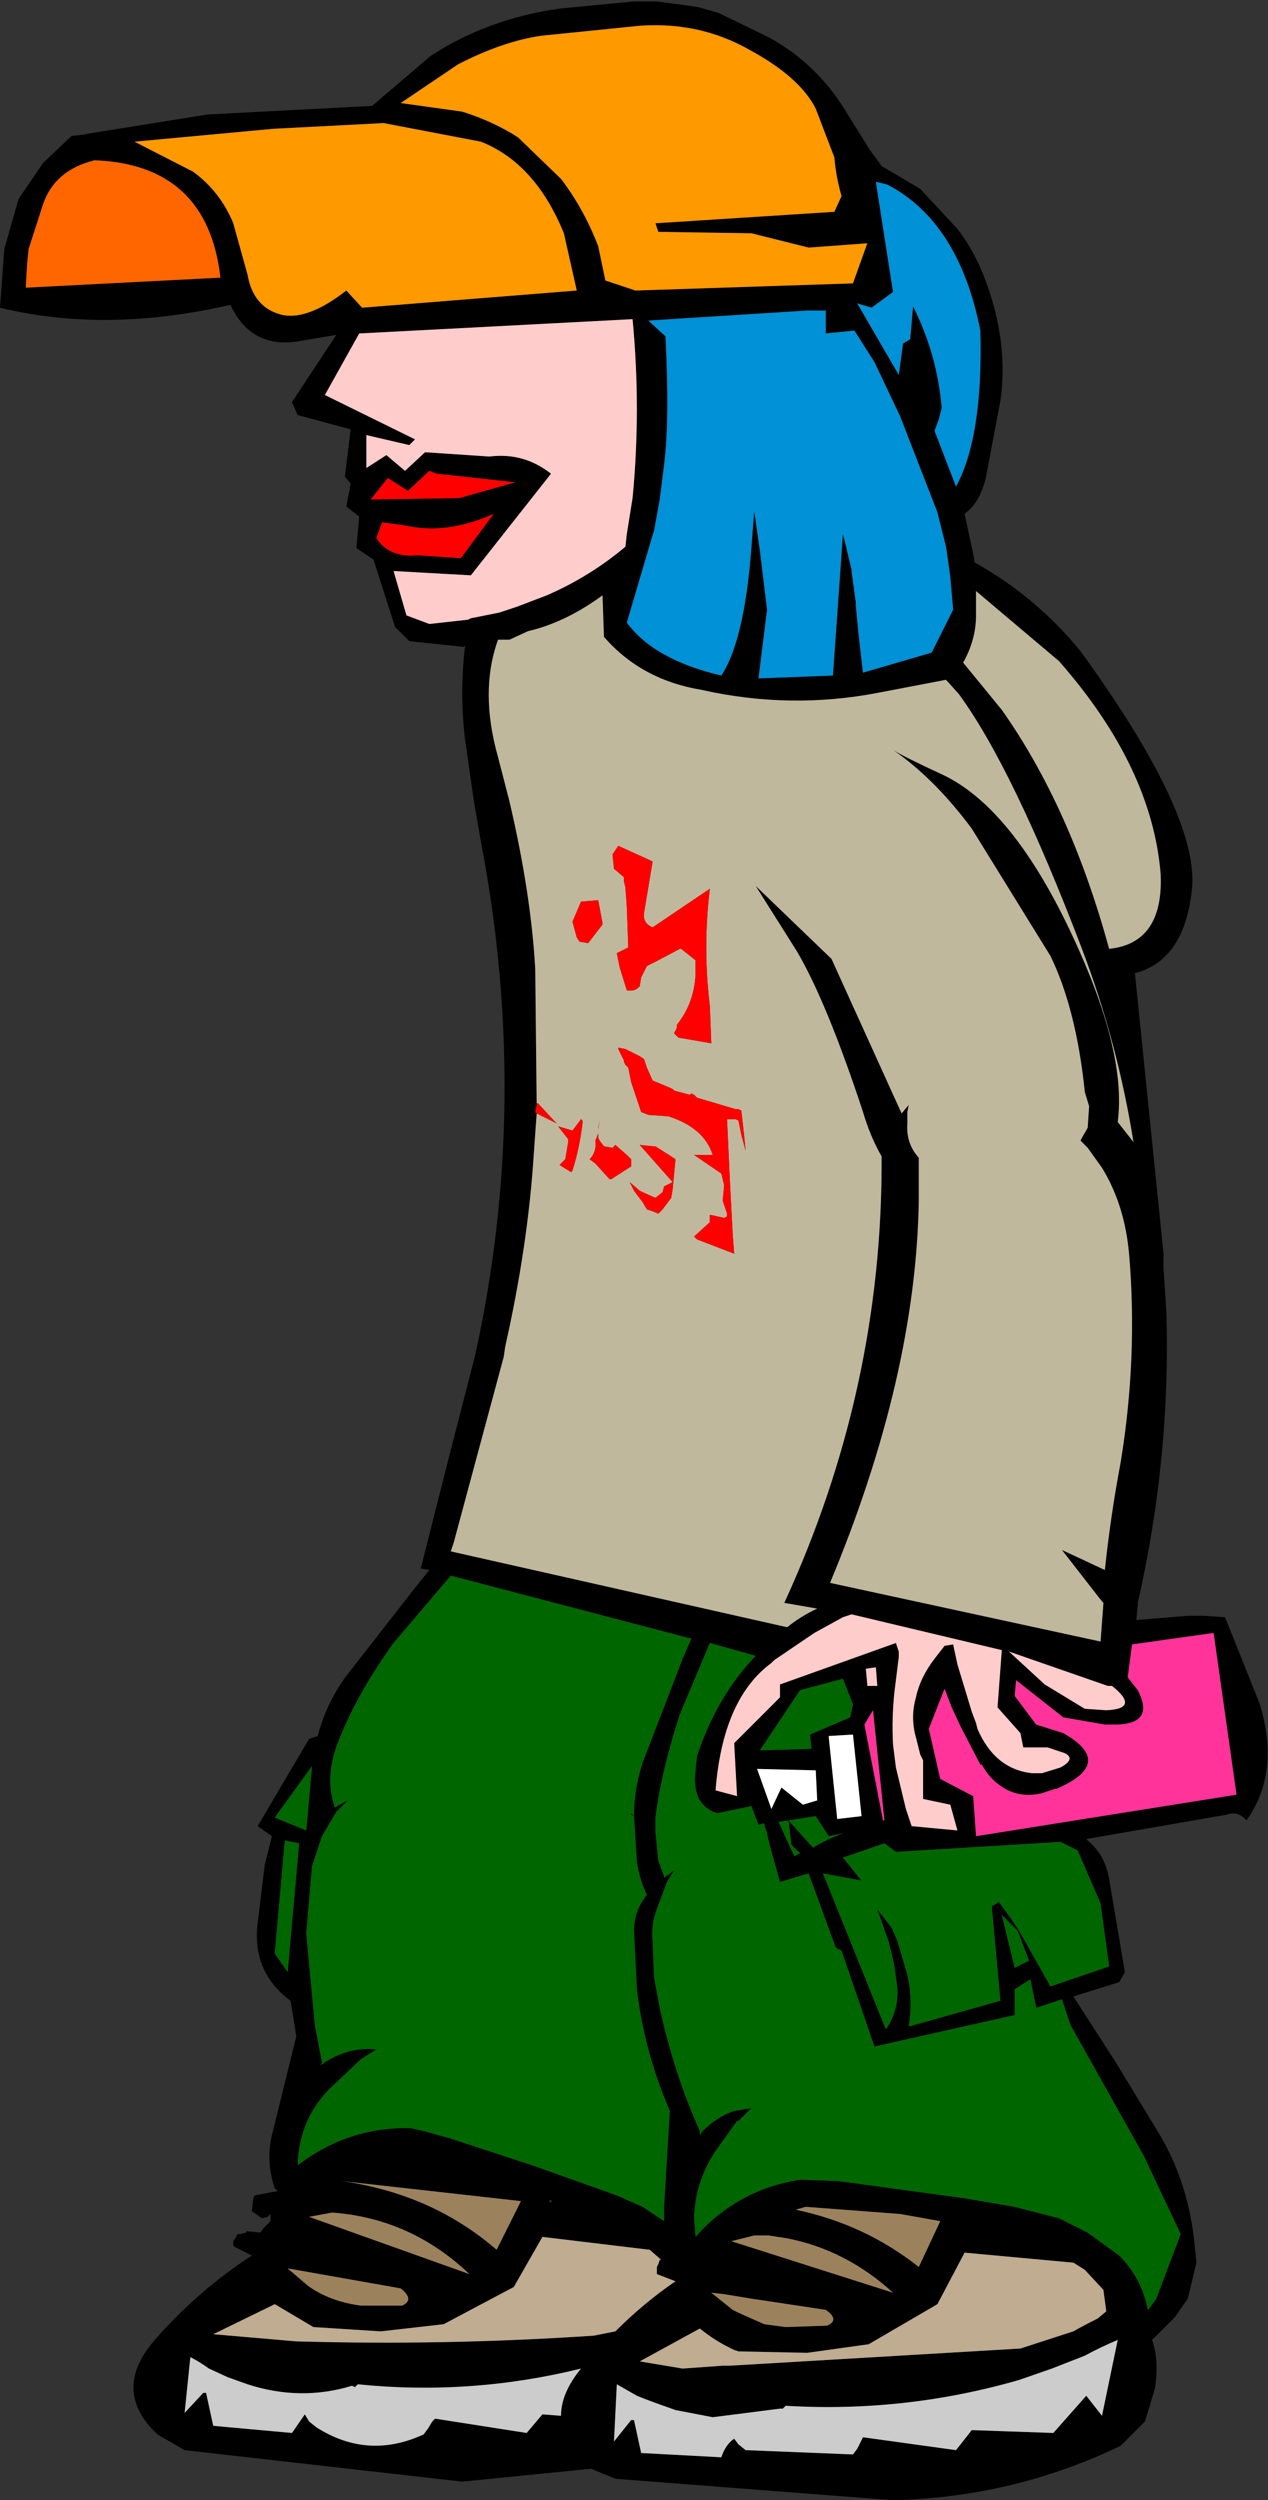 <?xml version="1.0" encoding="UTF-8" standalone="no"?>
<svg xmlns:xlink="http://www.w3.org/1999/xlink" height="87.35px" width="44.3px" xmlns="http://www.w3.org/2000/svg">
  <rect width="100%" height="100%" fill="#333333" stroke="none"/>
  <g transform="matrix(1.0, 0.0, 0.0, 1.0, 22.15, 43.65)">
    <path d="M4.7 -42.35 Q6.45 -41.4 7.5 -39.6 L8.25 -38.4 8.65 -37.85 10.0 -37.05 11.3 -35.65 Q12.05 -34.7 12.5 -33.2 13.05 -31.35 12.8 -29.65 L12.3 -27.0 Q12.1 -26.1 11.55 -25.7 L11.85 -24.3 11.9 -24.0 Q14.05 -22.8 15.6 -20.9 19.7 -15.25 19.5 -12.65 19.25 -10.1 17.5 -9.65 L18.5 0.15 18.5 0.65 18.6 2.2 Q18.75 7.3 17.6 12.35 L17.6 12.4 17.55 12.95 19.35 12.8 19.9 12.8 20.65 12.85 21.85 15.85 Q22.6 18.25 21.4 19.95 21.1 19.6 20.7 19.75 L15.8 20.6 15.9 20.7 Q16.45 21.15 16.6 22.0 L17.15 25.25 16.95 25.6 15.35 26.1 16.8 28.35 18.35 30.9 Q19.3 32.5 19.55 34.45 L19.65 35.4 19.35 36.65 18.9 37.3 18.1 38.1 Q18.35 38.8 18.2 39.8 L17.85 40.95 17.0 41.8 Q13.25 43.6 9.05 43.7 L-0.65 42.95 -1.5 42.6 -6.0 43.05 -15.7 41.95 -16.65 41.4 Q-18.3 39.85 -16.7 38.05 -15.2 36.35 -13.35 35.15 L-13.95 34.85 -14.0 34.8 -14.0 34.65 -13.9 34.5 -13.85 34.4 -13.75 34.4 -13.55 34.35 -13.55 34.3 -13.05 34.35 -12.95 34.2 -12.8 34.05 -12.7 33.95 -12.7 33.8 -12.7 33.7 -12.75 33.75 -12.8 33.8 -13.0 33.85 -13.35 33.6 -13.3 33.15 -13.25 33.05 -12.45 32.9 -12.55 32.8 Q-12.9 31.8 -12.6 30.75 L-11.8 27.5 -11.85 27.15 -12.0 26.25 Q-13.35 25.25 -13.15 23.55 L-12.9 21.5 -12.65 20.5 -13.15 20.15 -11.35 17.1 -11.05 17.0 Q-10.75 15.85 -10.05 14.9 L-7.75 11.95 -7.15 11.2 -7.45 11.15 -6.45 7.2 -5.55 3.7 Q-3.6 -5.15 -5.35 -14.25 L-5.6 -15.7 -5.9 -17.8 Q-6.1 -19.45 -5.9 -21.1 L-5.95 -21.05 -7.85 -21.25 -8.35 -21.75 -9.1 -24.1 -9.7 -24.5 -9.6 -25.6 -10.05 -25.95 -9.9 -26.75 -10.1 -27.0 -9.9 -28.65 -11.75 -29.15 -11.95 -29.6 -10.4 -31.95 -11.6 -31.75 Q-13.35 -31.4 -14.1 -33.0 -18.45 -32.0 -22.15 -32.9 L-22.0 -34.95 -21.5 -36.7 -20.65 -37.95 -19.65 -38.9 -19.2 -38.95 -18.95 -39.0 -14.9 -39.65 -9.15 -39.95 -7.1 -41.7 Q-5.1 -43.0 -2.6 -43.35 L0.0 -43.6 0.8 -43.6 1.55 -43.5 2.25 -43.4 2.95 -43.2 4.7 -42.35 M8.45 -37.3 L9.05 -33.45 8.3 -32.9 7.8 -33.05 9.25 -30.55 9.4 -31.65 9.65 -31.8 9.75 -32.95 Q10.6 -31.25 10.75 -29.4 L10.65 -29.0 10.5 -28.6 11.25 -26.65 Q12.2 -28.4 12.1 -32.1 11.35 -35.9 8.85 -37.2 L8.45 -37.3 M7.25 -36.8 Q7.05 -37.5 7.0 -38.15 L6.35 -39.85 Q5.8 -40.95 4.05 -41.9 2.3 -42.9 0.2 -42.75 L-3.25 -42.4 Q-4.6 -42.2 -6.15 -41.4 L-8.15 -40.05 -6.0 -39.75 Q-4.9 -39.4 -4.05 -38.85 L-2.55 -37.4 Q-1.75 -36.35 -1.25 -35.05 L-1.0 -33.85 0.05 -33.5 7.65 -33.75 8.15 -35.15 6.1 -35.0 4.1 -35.5 0.85 -35.55 0.75 -35.85 7.0 -36.25 7.25 -36.8 M6.7 -32.8 L6.05 -32.8 0.5 -32.45 1.1 -31.9 Q1.25 -28.95 1.05 -27.4 L0.9 -26.2 0.7 -25.1 0.65 -24.95 -0.25 -21.9 Q0.7 -20.6 3.05 -20.05 3.85 -21.25 4.1 -24.5 L4.2 -25.8 4.4 -24.4 4.65 -22.35 4.6 -21.95 4.35 -19.95 6.95 -20.05 7.3 -25.0 7.35 -24.8 7.6 -23.75 7.6 -23.7 7.75 -22.6 7.75 -22.5 7.85 -21.45 8.0 -20.15 10.4 -20.85 11.15 -22.35 11.05 -23.5 10.9 -24.55 10.6 -25.75 9.3 -29.1 8.4 -31.0 7.7 -32.1 6.7 -32.0 6.7 -32.8 M11.5 -20.5 L12.85 -18.85 Q15.25 -15.45 16.6 -10.5 18.5 -10.7 18.4 -13.1 18.1 -16.85 14.85 -20.55 L11.95 -23.0 11.95 -22.15 Q11.95 -21.3 11.5 -20.5 M-3.4 -4.75 L-3.5 -3.35 Q-3.7 -0.15 -4.5 3.4 L-4.55 3.75 -6.3 10.25 -6.4 10.55 5.35 13.2 Q5.85 12.8 6.4 12.55 L5.25 12.35 Q8.7 4.85 8.65 -3.25 8.25 -3.95 8.0 -4.8 6.75 -8.6 5.7 -10.4 L4.25 -12.7 6.9 -10.15 9.35 -4.75 9.6 -5.05 9.55 -4.8 9.55 -4.4 Q9.5 -3.7 9.95 -3.2 L9.95 -1.7 Q9.85 4.45 6.85 11.65 L16.3 13.7 16.4 12.35 16.35 12.3 14.95 10.5 16.45 11.2 Q16.65 9.3 17.0 7.45 17.6 3.8 17.3 0.2 17.15 -1.55 16.35 -2.85 L15.85 -3.55 15.6 -3.8 15.65 -3.9 15.85 -4.25 15.9 -5.0 15.75 -5.5 15.75 -5.55 15.75 -5.5 Q15.45 -8.4 14.55 -10.25 L11.8 -14.7 Q10.5 -16.45 9.05 -17.45 9.45 -17.2 10.75 -16.6 13.35 -15.4 15.55 -10.45 17.2 -6.75 16.9 -4.45 L17.45 -3.75 Q16.9 -7.2 15.65 -10.5 13.25 -16.8 11.35 -19.4 L10.9 -19.9 8.55 -19.45 Q5.45 -18.85 2.35 -19.55 0.25 -19.9 -1.05 -21.4 L-1.1 -22.85 Q-2.4 -21.9 -3.7 -21.6 L-4.35 -21.3 -4.75 -21.3 Q-5.4 -19.5 -4.75 -17.2 L-4.35 -15.65 Q-3.6 -12.45 -3.45 -9.8 L-3.4 -5.05 -3.45 -4.8 -3.4 -4.75 M-14.0 -35.85 L-13.5 -34.05 Q-13.3 -32.9 -12.3 -32.65 -11.4 -32.45 -10.05 -33.5 L-9.5 -32.9 -2.0 -33.5 -2.45 -35.5 Q-3.45 -37.95 -5.35 -38.7 L-8.75 -39.35 -12.6 -39.15 -17.45 -38.7 -15.4 -37.65 Q-14.45 -36.95 -14.0 -35.85 M-10.8 -29.85 L-7.65 -28.3 -7.85 -28.1 -9.35 -28.45 -9.35 -27.3 -8.65 -27.75 -8.0 -27.2 -7.3 -27.85 -5.05 -27.7 Q-3.85 -27.85 -2.9 -27.1 L-5.7 -23.55 -8.4 -23.7 -7.95 -22.15 -7.15 -21.85 -5.8 -22.0 -5.7 -22.05 -4.7 -22.25 -4.1 -22.45 -3.05 -22.85 Q-1.55 -23.5 -0.3 -24.55 L-0.25 -25.0 -0.05 -26.25 Q0.25 -29.35 -0.05 -32.5 L-9.6 -32.0 -10.8 -29.85 M-20.65 -36.5 L-21.15 -34.95 -21.2 -34.45 -21.25 -33.6 -14.45 -33.95 Q-14.9 -37.9 -18.85 -38.05 -20.25 -37.7 -20.65 -36.5 M-6.05 -24.15 L-4.9 -25.7 Q-6.55 -24.95 -8.05 -25.3 L-8.8 -25.4 -9.0 -24.85 Q-8.55 -24.15 -7.55 -24.25 L-6.05 -24.15 M-7.15 -27.2 L-7.9 -26.5 -8.6 -26.95 -9.2 -26.2 -6.1 -26.25 -4.15 -26.8 -6.9 -27.1 -7.15 -27.2 M-10.45 19.5 L-10.1 19.3 -10.0 19.25 -10.1 19.35 -10.4 19.65 -10.9 20.5 -11.25 21.55 -11.45 23.9 -11.15 27.1 -10.9 28.4 -10.95 28.5 -10.8 28.4 Q-9.95 27.85 -9.0 27.95 L-9.55 28.3 -10.5 29.2 Q-11.7 30.3 -11.75 32.0 -10.0 30.65 -7.8 30.7 L-7.35 30.8 -6.45 31.05 -3.55 32.0 -0.6 33.05 0.3 33.45 1.05 33.95 1.05 33.45 1.25 30.1 Q0.35 28.0 0.1 25.85 L0.0 23.8 Q0.0 23.1 0.45 22.55 0.2 22.05 0.1 21.4 L0.0 19.8 -0.1 19.75 -0.1 19.7 -0.05 19.75 0.0 19.8 Q0.0 18.75 0.35 17.8 L1.7 14.3 2.0 13.6 -6.4 11.4 -8.4 13.75 Q-9.65 15.5 -10.25 17.0 -10.85 18.35 -10.45 19.5 M-11.7 20.75 L-12.2 20.65 -12.55 24.6 -12.1 25.25 -11.7 20.75 M2.9 19.7 Q2.0 19.4 2.15 18.2 L2.2 17.7 Q2.9 15.6 4.25 14.2 L2.65 13.75 1.6 16.25 Q0.95 18.25 0.75 19.85 L0.75 20.35 0.85 21.35 1.05 21.9 1.05 21.95 1.4 21.7 1.15 22.1 0.8 23.05 Q0.6 23.55 0.65 24.15 L0.7 25.4 0.75 25.7 0.9 26.5 Q1.4 28.8 2.3 30.8 L2.3 30.95 2.4 30.8 Q2.9 30.3 3.5 30.1 L4.1 30.0 3.65 30.45 3.6 30.45 2.85 31.5 Q2.15 32.55 2.1 33.8 L2.15 34.5 Q3.6 32.85 5.8 32.5 L7.15 32.55 11.55 33.15 13.3 33.45 14.85 33.85 15.85 34.35 16.95 35.15 Q17.75 35.95 17.95 37.05 L18.0 37.0 18.25 36.65 19.1 34.4 17.8 31.65 15.25 27.1 14.95 26.2 14.05 26.5 13.85 25.5 13.3 25.85 13.3 26.75 8.4 27.85 7.25 24.5 7.05 24.4 6.1 21.8 5.1 22.1 4.75 20.85 4.6 20.2 4.6 20.35 4.55 20.05 4.35 20.1 4.1 19.45 2.9 19.7 M-11.25 18.05 L-12.55 19.85 -11.45 20.3 -11.25 18.05 M-11.2 37.65 L-12.55 36.85 -14.7 37.9 -11.8 38.15 Q-6.6 38.3 -1.4 37.95 L-0.65 37.8 Q0.35 36.8 1.45 36.05 L0.8 35.8 0.8 35.7 0.8 35.55 0.85 35.45 0.9 35.3 0.95 35.3 0.55 34.95 -3.2 34.5 -4.2 36.25 -6.65 37.55 -8.85 37.8 -11.2 37.65 M-11.35 33.8 L-5.75 35.8 Q-7.8 33.85 -10.55 33.65 L-11.35 33.8 M-8.1 36.9 Q-7.65 36.7 -8.15 36.3 L-12.1 35.6 -11.4 36.2 Q-10.65 36.75 -9.55 36.9 L-8.1 36.9 M-13.5 39.65 L-14.2 39.4 -14.85 39.1 Q-15.2 38.85 -15.5 38.7 L-15.7 40.65 -15.05 39.95 -15.0 39.95 -14.95 39.95 -14.7 41.1 -11.95 41.35 -11.5 40.7 -11.35 40.95 -11.1 41.15 Q-9.3 42.3 -7.35 41.4 L-7.2 41.2 -7.05 40.95 -6.95 40.85 -3.75 41.35 -3.2 40.7 -2.55 40.75 Q-2.55 39.95 -1.85 39.1 -5.7 40.05 -9.65 39.65 L-9.75 39.75 -9.85 39.7 Q-11.65 40.25 -13.5 39.65 M-2.95 33.2 L-2.95 33.3 -2.85 33.25 -2.95 33.2 M-4.8 34.95 L-3.95 33.25 -10.2 32.55 Q-7.05 33.0 -4.8 34.95 M2.75 40.8 L1.45 40.55 0.75 40.3 0.35 40.15 0.1 40.05 -0.6 39.65 -0.7 41.65 -0.1 40.9 -0.05 40.9 0.0 40.9 0.25 42.05 3.05 42.2 Q3.2 41.75 3.5 41.55 L3.65 41.75 3.9 41.95 7.65 42.1 7.8 41.9 7.95 41.6 8.0 41.5 11.25 41.95 11.8 41.25 14.65 41.35 15.8 40.05 16.35 40.75 16.9 38.1 Q16.3 38.35 15.75 38.65 L14.6 39.1 13.45 39.5 Q9.45 40.65 5.3 40.4 L5.2 40.5 5.1 40.5 2.75 40.8 M1.7 39.1 L3.1 39.0 3.35 39.0 13.5 38.4 15.35 37.8 Q15.7 37.6 16.2 37.35 L16.5 37.1 16.4 36.35 15.75 35.65 15.35 35.4 11.55 35.05 10.6 36.85 8.2 38.25 6.05 38.55 3.65 38.5 3.5 38.45 Q2.85 38.15 2.3 37.7 L0.2 38.85 1.7 39.1 M10.85 13.85 L11.15 13.8 11.3 14.5 11.8 16.15 11.95 16.55 12.0 16.75 Q12.6 18.15 13.9 18.3 L14.25 18.3 14.9 18.1 Q15.45 17.8 15.05 17.6 L14.45 17.4 13.6 17.4 13.5 16.9 12.7 16.0 12.85 14.0 7.6 12.75 7.3 12.85 6.3 13.4 4.9 14.35 4.8 14.45 Q3.1 15.7 2.85 18.9 L3.6 19.1 3.5 17.25 5.1 15.65 5.1 15.2 9.15 13.75 9.25 14.05 9.25 14.25 9.1 15.45 Q9.0 16.4 9.05 17.3 L9.15 18.1 9.5 19.55 9.7 20.15 11.3 20.3 11.05 19.4 10.1 19.2 10.1 17.85 10.0 17.65 9.85 17.05 Q9.65 16.35 9.85 15.65 10.0 14.95 10.5 14.3 L10.85 13.85 M6.15 16.95 L7.55 16.35 7.65 15.9 7.3 15.0 5.8 15.4 4.4 17.5 6.2 17.45 6.15 16.95 M4.8 19.55 L5.15 18.8 5.9 19.4 6.4 19.25 6.35 18.2 4.3 18.15 4.8 19.55 M5.4 19.95 L5.05 20.0 5.6 21.2 5.8 21.1 5.5 20.8 5.4 19.95 6.25 20.9 Q6.75 20.6 7.3 20.4 L6.8 20.5 6.35 19.8 5.4 19.95 M6.8 17.0 L7.1 19.9 7.95 19.8 7.65 16.95 6.8 17.0 M11.4 16.65 L11.1 16.0 10.85 15.35 10.3 16.75 10.7 18.5 11.85 19.1 11.95 20.5 21.05 19.05 20.25 13.4 17.4 13.8 17.25 14.95 17.6 15.4 Q18.2 16.55 16.9 16.6 L16.45 16.6 15.0 16.35 13.35 15.05 13.3 15.6 14.05 16.6 15.0 16.9 Q16.85 17.95 14.75 18.85 L14.7 18.85 14.25 19.0 Q13.4 19.2 12.75 18.7 12.4 18.45 12.15 18.0 L12.1 18.0 11.4 16.65 M8.5 15.25 L8.45 14.6 8.1 14.65 8.15 15.2 8.15 15.25 8.3 15.25 8.5 15.25 M8.35 16.1 L8.05 16.6 8.7 19.95 8.75 19.95 8.35 16.1 M16.7 15.25 L16.55 15.25 13.1 14.05 14.35 15.2 15.75 16.05 16.5 16.1 Q17.7 16.05 16.7 15.25 M13.8 24.85 L13.4 23.8 12.85 23.25 13.3 25.1 13.8 24.85 M15.5 21.0 L14.9 20.7 9.15 21.05 8.75 20.75 7.3 21.25 7.95 22.05 6.6 21.8 8.8 27.25 Q9.25 26.6 9.2 25.8 L9.1 25.05 9.0 24.6 8.9 24.2 8.5 23.05 9.0 23.7 9.2 24.15 9.45 25.0 9.55 25.35 Q9.75 26.2 9.6 27.15 L12.8 26.25 12.5 22.95 12.75 22.8 13.15 23.35 13.45 23.8 14.55 25.75 16.6 25.05 16.3 22.85 15.5 21.0 M9.95 35.55 L10.7 33.95 9.3 33.7 6.0 33.45 5.65 33.55 Q8.05 34.05 9.95 35.55 M4.7 34.45 L4.2 34.45 3.4 34.65 9.05 36.45 Q7.4 34.95 5.35 34.55 L4.7 34.45 M3.65 37.15 L4.55 37.55 5.3 37.65 6.75 37.6 Q7.2 37.4 6.7 37.05 L5.05 36.8 4.05 36.65 3.15 36.5 2.7 36.45 3.2 36.85 3.45 37.05 3.65 37.15" fill="#000000" fill-rule="evenodd" stroke="none"/>
    <path d="M8.45 -37.3 L8.85 -37.2 Q11.35 -35.9 12.1 -32.1 12.2 -28.4 11.25 -26.65 L10.5 -28.6 10.65 -29.0 10.75 -29.4 Q10.6 -31.25 9.75 -32.95 L9.65 -31.8 9.4 -31.65 9.25 -30.55 7.8 -33.05 8.3 -32.9 9.05 -33.45 8.45 -37.3 M6.7 -32.8 L6.7 -32.0 7.7 -32.1 8.4 -31.0 9.3 -29.1 10.6 -25.75 10.9 -24.55 11.05 -23.5 11.15 -22.35 10.4 -20.85 8.0 -20.15 7.85 -21.45 7.75 -22.5 7.75 -22.6 7.6 -23.7 7.6 -23.75 7.35 -24.8 7.3 -25.0 6.95 -20.05 4.35 -19.95 4.6 -21.95 4.65 -22.35 4.4 -24.4 4.2 -25.8 4.1 -24.5 Q3.85 -21.25 3.05 -20.05 0.7 -20.6 -0.25 -21.9 L0.65 -24.95 0.7 -25.1 0.9 -26.2 1.05 -27.4 Q1.25 -28.95 1.1 -31.9 L0.5 -32.45 6.05 -32.8 6.7 -32.8" fill="#0091d7" fill-rule="evenodd" stroke="none"/>
    <path d="M7.25 -36.8 L7.0 -36.25 0.75 -35.85 0.85 -35.55 4.1 -35.5 6.1 -35.0 8.15 -35.15 7.65 -33.75 0.05 -33.5 -1.0 -33.85 -1.25 -35.05 Q-1.75 -36.35 -2.55 -37.4 L-4.05 -38.85 Q-4.9 -39.4 -6.0 -39.75 L-8.15 -40.05 -6.15 -41.4 Q-4.6 -42.2 -3.25 -42.4 L0.2 -42.75 Q2.3 -42.9 4.05 -41.9 5.8 -40.95 6.35 -39.85 L7.0 -38.15 Q7.05 -37.5 7.25 -36.8 M-14.0 -35.85 Q-14.45 -36.95 -15.4 -37.65 L-17.45 -38.7 -12.6 -39.15 -8.75 -39.35 -5.35 -38.7 Q-3.45 -37.95 -2.45 -35.5 L-2.0 -33.5 -9.5 -32.9 -10.05 -33.5 Q-11.4 -32.45 -12.3 -32.65 -13.3 -32.9 -13.5 -34.05 L-14.0 -35.85" fill="#ff9900" fill-rule="evenodd" stroke="none"/>
    <path d="M11.5 -20.5 Q11.95 -21.3 11.95 -22.15 L11.95 -23.0 14.85 -20.55 Q18.1 -16.85 18.4 -13.1 18.5 -10.7 16.6 -10.5 15.25 -15.45 12.85 -18.85 L11.5 -20.5 M-3.4 -5.05 L-3.45 -9.8 Q-3.6 -12.45 -4.35 -15.65 L-4.75 -17.2 Q-5.4 -19.5 -4.75 -21.3 L-4.35 -21.3 -3.7 -21.6 Q-2.4 -21.9 -1.1 -22.85 L-1.05 -21.4 Q0.25 -19.9 2.35 -19.55 5.45 -18.85 8.55 -19.45 L10.9 -19.9 11.35 -19.4 Q13.25 -16.8 15.65 -10.5 16.9 -7.2 17.45 -3.75 L16.9 -4.45 Q17.2 -6.75 15.55 -10.45 13.35 -15.4 10.75 -16.6 9.45 -17.2 9.05 -17.45 10.5 -16.45 11.8 -14.7 L14.55 -10.25 Q15.45 -8.4 15.75 -5.5 L15.75 -5.55 15.75 -5.5 15.9 -5.0 15.85 -4.25 15.65 -3.9 15.6 -3.8 15.85 -3.55 16.35 -2.85 Q17.15 -1.55 17.3 0.2 17.6 3.8 17.0 7.45 16.65 9.3 16.45 11.2 L14.95 10.5 16.35 12.3 16.4 12.35 16.3 13.7 6.85 11.65 Q9.85 4.45 9.95 -1.7 L9.95 -3.2 Q9.5 -3.7 9.55 -4.4 L9.55 -4.8 9.6 -5.05 9.35 -4.75 6.9 -10.15 4.25 -12.7 5.7 -10.4 Q6.75 -8.6 8.0 -4.8 8.25 -3.95 8.65 -3.25 8.7 4.85 5.25 12.35 L6.4 12.55 Q5.85 12.8 5.35 13.2 L-6.4 10.55 -6.3 10.25 -4.55 3.75 -4.5 3.4 Q-3.7 -0.15 -3.5 -3.35 L-3.4 -4.75 -2.7 -4.4 -2.75 -4.45 -3.35 -5.1 -3.4 -5.1 -3.4 -5.05 M3.65 -4.9 L3.55 -4.9 2.2 -5.3 2.1 -5.4 2.0 -5.45 1.95 -5.4 1.4 -5.55 1.35 -5.6 1.25 -5.65 0.65 -5.9 0.45 -6.35 0.35 -6.65 0.2 -6.75 -0.3 -7.0 -0.55 -7.05 -0.55 -7.0 -0.35 -6.6 -0.35 -6.55 -0.3 -6.45 -0.2 -6.35 -0.1 -5.85 0.25 -4.8 0.5 -4.7 1.2 -4.65 Q2.45 -4.25 2.75 -3.3 L2.1 -3.3 3.05 -2.65 3.15 -2.25 3.1 -1.7 3.25 -1.25 3.25 -1.15 3.15 -1.1 2.7 -1.2 2.65 -1.2 2.65 -0.95 2.1 -0.45 2.2 -0.35 3.5 0.15 3.45 -0.5 3.35 -2.4 3.25 -4.55 3.55 -4.55 3.65 -4.5 3.75 -4.0 3.9 -3.45 3.85 -3.95 3.75 -4.85 Q3.65 -4.9 3.65 -4.9 M-1.8 -4.5 L-1.85 -4.55 -2.15 -4.15 -2.65 -4.3 -2.3 -3.85 -2.3 -3.75 -2.4 -3.15 -2.6 -2.95 -2.2 -2.7 -2.15 -2.75 Q-1.9 -3.55 -1.8 -4.4 L-1.8 -4.45 -1.8 -4.5 M-1.2 -4.5 L-1.25 -4.2 -1.25 -4.25 -1.2 -4.5 M-0.65 -3.65 L-0.75 -3.55 -1.05 -3.6 -1.2 -3.8 -1.25 -3.9 -1.25 -4.05 -1.35 -3.8 Q-1.3 -3.4 -1.55 -3.15 L-1.35 -3.0 -0.85 -2.45 -0.8 -2.45 -0.1 -2.9 -0.1 -2.95 -0.1 -3.15 -0.25 -3.3 -0.65 -3.65 M0.75 -3.6 L0.7 -3.6 0.2 -3.65 1.35 -2.35 1.25 -2.3 1.05 -2.2 1.0 -2.0 0.75 -1.8 0.3 -2.0 0.2 -2.05 -0.15 -2.35 0.0 -2.05 0.15 -1.85 0.3 -1.65 0.45 -1.4 0.6 -1.35 0.85 -1.25 1.0 -1.4 1.3 -1.8 1.35 -2.1 1.45 -3.15 1.3 -3.25 0.75 -3.6 M-0.3 -12.65 L-0.25 -11.95 -0.2 -10.55 -0.6 -10.35 -0.5 -9.85 -0.25 -9.05 Q0.05 -9.0 0.2 -9.2 L0.25 -9.5 0.45 -9.9 0.75 -10.05 1.6 -10.5 1.65 -10.5 2.15 -10.1 2.15 -9.6 Q2.1 -8.6 1.5 -7.85 L1.5 -7.75 1.4 -7.55 1.45 -7.5 1.55 -7.4 2.7 -7.2 2.65 -8.5 Q2.4 -10.55 2.65 -12.6 L0.65 -11.25 Q0.3 -11.4 0.35 -11.75 L0.65 -13.55 0.55 -13.6 -0.55 -14.1 -0.75 -13.8 -0.7 -13.3 -0.35 -13.0 -0.35 -12.85 -0.3 -12.65 M-1.1 -11.35 L-1.1 -11.4 -1.25 -12.2 -1.85 -12.15 -2.15 -11.45 -2.0 -10.9 -1.9 -10.75 -1.6 -10.7 -1.1 -11.35" fill="#c0b89c" fill-rule="evenodd" stroke="none"/>
    <path d="M-3.4 -5.05 L-3.4 -5.1 -3.35 -5.1 -2.75 -4.45 -2.7 -4.4 -3.4 -4.75 -3.45 -4.8 -3.4 -5.05 M3.65 -4.9 Q3.65 -4.9 3.75 -4.85 L3.85 -3.95 3.9 -3.45 3.75 -4.0 3.65 -4.5 3.55 -4.55 3.25 -4.55 3.35 -2.4 3.45 -0.5 3.5 0.15 2.2 -0.35 2.1 -0.45 2.65 -0.95 2.65 -1.2 2.7 -1.2 3.15 -1.1 3.25 -1.15 3.25 -1.25 3.1 -1.7 3.15 -2.25 3.05 -2.65 2.1 -3.3 2.75 -3.3 Q2.45 -4.25 1.2 -4.65 L0.5 -4.7 0.25 -4.8 -0.1 -5.85 -0.2 -6.35 -0.3 -6.45 -0.35 -6.55 -0.35 -6.6 -0.55 -7.0 -0.55 -7.05 -0.3 -7.0 0.2 -6.75 0.35 -6.65 0.45 -6.35 0.65 -5.9 1.25 -5.65 1.35 -5.6 1.4 -5.55 1.95 -5.4 2.0 -5.45 2.1 -5.4 2.2 -5.3 3.55 -4.9 3.65 -4.9 M-6.05 -24.15 L-7.55 -24.25 Q-8.55 -24.15 -9.0 -24.85 L-8.8 -25.4 -8.05 -25.3 Q-6.55 -24.95 -4.9 -25.7 L-6.05 -24.15 M-7.15 -27.2 L-6.9 -27.1 -4.15 -26.8 -6.1 -26.25 -9.2 -26.2 -8.6 -26.95 -7.9 -26.5 -7.15 -27.2 M-1.1 -11.35 L-1.6 -10.7 -1.9 -10.75 -2.0 -10.9 -2.15 -11.45 -1.85 -12.15 -1.25 -12.2 -1.1 -11.4 -1.1 -11.35 M-0.3 -12.65 L-0.35 -12.85 -0.35 -13.0 -0.7 -13.3 -0.75 -13.8 -0.55 -14.1 0.55 -13.6 0.65 -13.55 0.35 -11.75 Q0.3 -11.4 0.65 -11.25 L2.65 -12.6 Q2.4 -10.55 2.65 -8.5 L2.7 -7.2 1.55 -7.4 1.45 -7.5 1.4 -7.55 1.5 -7.75 1.5 -7.85 Q2.1 -8.6 2.15 -9.6 L2.15 -10.1 1.65 -10.5 1.6 -10.5 0.75 -10.05 0.45 -9.9 0.25 -9.5 0.2 -9.2 Q0.05 -9.0 -0.25 -9.05 L-0.5 -9.85 -0.6 -10.35 -0.2 -10.55 -0.25 -11.95 -0.3 -12.65 M0.75 -3.6 L1.3 -3.25 1.45 -3.15 1.35 -2.1 1.3 -1.8 1.0 -1.4 0.85 -1.25 0.6 -1.35 0.45 -1.4 0.3 -1.65 0.15 -1.85 0.0 -2.05 -0.15 -2.35 0.2 -2.05 0.3 -2.0 0.75 -1.8 1.0 -2.0 1.05 -2.2 1.25 -2.3 1.35 -2.35 0.2 -3.65 0.7 -3.6 0.75 -3.6 M-0.65 -3.65 L-0.25 -3.3 -0.1 -3.15 -0.1 -2.95 -0.1 -2.9 -0.8 -2.45 -0.85 -2.45 -1.35 -3.0 -1.55 -3.15 Q-1.3 -3.4 -1.35 -3.8 L-1.25 -4.05 -1.25 -3.9 -1.2 -3.8 -1.05 -3.6 -0.75 -3.55 -0.65 -3.65 M-1.2 -4.5 L-1.25 -4.25 -1.25 -4.2 -1.2 -4.5 M-1.8 -4.5 L-1.8 -4.45 -1.8 -4.4 Q-1.9 -3.55 -2.15 -2.75 L-2.2 -2.7 -2.6 -2.95 -2.4 -3.15 -2.3 -3.75 -2.3 -3.85 -2.65 -4.3 -2.15 -4.15 -1.85 -4.55 -1.8 -4.5" fill="#ff0000" fill-rule="evenodd" stroke="none"/>
    <path d="M-10.8 -29.85 L-9.6 -32.0 -0.05 -32.5 Q0.25 -29.35 -0.05 -26.25 L-0.25 -25.0 -0.3 -24.55 Q-1.55 -23.5 -3.05 -22.85 L-4.1 -22.45 -4.7 -22.25 -5.7 -22.05 -5.8 -22.0 -7.15 -21.85 -7.95 -22.15 -8.4 -23.7 -5.7 -23.55 -2.9 -27.1 Q-3.85 -27.85 -5.05 -27.7 L-7.3 -27.85 -8.0 -27.2 -8.65 -27.75 -9.35 -27.3 -9.35 -28.45 -7.85 -28.1 -7.65 -28.3 -10.8 -29.85 M10.85 13.85 L10.5 14.3 Q10.0 14.95 9.85 15.65 9.65 16.35 9.85 17.05 L10.0 17.65 10.1 17.85 10.1 19.2 11.05 19.4 11.3 20.3 9.7 20.15 9.5 19.55 9.15 18.1 9.05 17.3 Q9.0 16.4 9.1 15.45 L9.25 14.25 9.25 14.05 9.15 13.75 5.1 15.2 5.1 15.65 3.5 17.25 3.6 19.1 2.85 18.9 Q3.1 15.7 4.8 14.45 L4.9 14.35 6.3 13.4 7.3 12.85 7.6 12.75 12.85 14.0 12.7 16.0 13.5 16.9 13.6 17.4 14.45 17.4 15.05 17.6 Q15.45 17.8 14.9 18.1 L14.25 18.3 13.9 18.3 Q12.6 18.15 12.0 16.75 L11.95 16.55 11.8 16.15 11.3 14.5 11.15 13.8 10.85 13.85 M8.5 15.25 L8.3 15.25 8.15 15.25 8.15 15.2 8.1 14.65 8.45 14.6 8.5 15.25 M16.7 15.25 Q17.7 16.05 16.5 16.1 L15.75 16.05 14.35 15.2 13.1 14.05 16.55 15.25 16.7 15.25" fill="#ffcccc" fill-rule="evenodd" stroke="none"/>
    <path d="M-20.65 -36.5 Q-20.25 -37.7 -18.85 -38.05 -14.9 -37.9 -14.45 -33.95 L-21.25 -33.6 -21.2 -34.45 -21.15 -34.95 -20.65 -36.5" fill="#ff6600" fill-rule="evenodd" stroke="none"/>
    <path d="M-10.45 19.5 Q-10.85 18.35 -10.25 17.0 -9.65 15.5 -8.4 13.75 L-6.4 11.4 2.0 13.6 1.7 14.3 0.35 17.8 Q0.0 18.75 0.0 19.8 L-0.05 19.75 -0.1 19.7 -0.1 19.75 0.0 19.8 0.1 21.4 Q0.2 22.05 0.45 22.55 0.0 23.1 0.0 23.8 L0.1 25.85 Q0.35 28.0 1.25 30.1 L1.05 33.45 1.05 33.95 0.3 33.45 -0.6 33.05 -3.55 32.0 -6.45 31.05 -7.35 30.8 -7.8 30.7 Q-10.0 30.65 -11.75 32.0 -11.7 30.3 -10.5 29.2 L-9.55 28.3 -9.0 27.95 Q-9.95 27.85 -10.8 28.4 L-10.95 28.5 -10.9 28.4 -11.15 27.1 -11.45 23.9 -11.25 21.55 -10.9 20.5 -10.4 19.65 -10.1 19.35 -10.0 19.25 -10.1 19.3 -10.45 19.5 M-11.25 18.05 L-11.45 20.3 -12.55 19.85 -11.25 18.05 M2.9 19.7 L4.1 19.45 4.35 20.1 4.55 20.05 4.6 20.35 4.6 20.2 4.75 20.85 5.1 22.1 6.1 21.8 7.05 24.4 7.25 24.5 8.4 27.85 13.3 26.75 13.3 25.85 13.85 25.5 14.05 26.5 14.95 26.2 15.25 27.1 17.8 31.65 19.1 34.4 18.25 36.65 18.0 37.0 17.95 37.05 Q17.75 35.95 16.95 35.15 L15.85 34.35 14.85 33.85 13.3 33.45 11.55 33.15 7.15 32.55 5.8 32.5 Q3.6 32.85 2.15 34.5 L2.1 33.8 Q2.15 32.55 2.85 31.5 L3.6 30.45 3.65 30.45 4.1 30.0 3.5 30.1 Q2.9 30.3 2.4 30.8 L2.3 30.95 2.3 30.8 Q1.4 28.8 0.9 26.5 L0.75 25.7 0.7 25.4 0.65 24.15 Q0.6 23.55 0.8 23.05 L1.15 22.1 1.4 21.7 1.05 21.95 1.05 21.9 0.85 21.35 0.75 20.35 0.75 19.85 Q0.95 18.25 1.6 16.25 L2.65 13.75 4.25 14.2 Q2.9 15.6 2.2 17.7 L2.15 18.2 Q2.0 19.4 2.9 19.7 M-11.7 20.75 L-12.1 25.25 -12.55 24.6 -12.2 20.65 -11.7 20.75 M6.15 16.95 L6.2 17.45 4.4 17.5 5.8 15.4 7.3 15.0 7.65 15.9 7.55 16.35 6.15 16.95 M5.4 19.95 L5.5 20.8 5.8 21.1 5.6 21.2 5.05 20.0 5.4 19.95 6.35 19.8 6.8 20.5 7.3 20.4 Q6.75 20.6 6.25 20.9 L5.4 19.95 M15.5 21.0 L16.3 22.85 16.6 25.05 14.55 25.75 13.45 23.8 13.15 23.35 12.75 22.8 12.5 22.95 12.8 26.25 9.6 27.15 Q9.75 26.2 9.55 25.35 L9.45 25.0 9.2 24.15 9.0 23.7 8.5 23.05 8.9 24.2 9.0 24.6 9.1 25.05 9.2 25.8 Q9.25 26.6 8.8 27.25 L6.6 21.8 7.95 22.05 7.3 21.25 8.75 20.75 9.15 21.05 14.9 20.7 15.5 21.0 M13.8 24.85 L13.3 25.1 12.85 23.25 13.4 23.8 13.8 24.85" fill="#006600" fill-rule="evenodd" stroke="none"/>
    <path d="M-11.35 33.8 L-10.55 33.65 Q-7.8 33.85 -5.75 35.8 L-11.35 33.8 M-8.1 36.9 L-9.55 36.9 Q-10.65 36.75 -11.4 36.2 L-12.1 35.6 -8.15 36.3 Q-7.65 36.7 -8.1 36.9 M-4.8 34.95 Q-7.05 33.0 -10.2 32.55 L-3.95 33.25 -4.8 34.95 M9.95 35.55 Q8.05 34.05 5.65 33.55 L6.0 33.45 9.3 33.7 10.7 33.95 9.95 35.55 M4.7 34.45 L5.35 34.55 Q7.4 34.95 9.05 36.45 L3.4 34.65 4.2 34.45 4.7 34.45 M3.65 37.15 L3.45 37.05 3.2 36.85 2.7 36.45 3.15 36.5 4.05 36.65 5.05 36.8 6.7 37.05 Q7.2 37.4 6.75 37.6 L5.3 37.65 4.55 37.55 3.65 37.15" fill="#9c825c" fill-rule="evenodd" stroke="none"/>
    <path d="M-11.2 37.65 L-8.85 37.8 -6.65 37.55 -4.2 36.25 -3.2 34.5 0.55 34.95 0.95 35.3 0.9 35.3 0.85 35.45 0.8 35.55 0.8 35.7 0.8 35.8 1.45 36.05 Q0.35 36.8 -0.65 37.8 L-1.4 37.95 Q-6.6 38.3 -11.8 38.15 L-14.7 37.9 -12.55 36.85 -11.2 37.65 M1.7 39.1 L0.2 38.85 2.3 37.7 Q2.85 38.15 3.5 38.45 L3.65 38.5 6.05 38.55 8.2 38.25 10.6 36.85 11.55 35.05 15.35 35.4 15.75 35.65 16.4 36.35 16.5 37.1 16.2 37.35 Q15.7 37.6 15.35 37.8 L13.5 38.4 3.35 39.0 3.1 39.0 1.7 39.1" fill="#bfac91" fill-rule="evenodd" stroke="none"/>
    <path d="M-13.5 39.65 Q-11.65 40.25 -9.85 39.7 L-9.75 39.75 -9.65 39.65 Q-5.7 40.05 -1.85 39.1 -2.55 39.95 -2.55 40.75 L-3.2 40.7 -3.75 41.35 -6.95 40.85 -7.05 40.95 -7.2 41.2 -7.35 41.4 Q-9.3 42.3 -11.1 41.15 L-11.35 40.95 -11.5 40.7 -11.95 41.35 -14.7 41.1 -14.95 39.95 -15.0 39.95 -15.05 39.95 -15.7 40.65 -15.5 38.7 Q-15.2 38.85 -14.85 39.1 L-14.2 39.4 -13.5 39.65 M2.75 40.8 L5.1 40.5 5.2 40.5 5.3 40.4 Q9.45 40.65 13.45 39.5 L14.6 39.1 15.75 38.65 Q16.3 38.35 16.9 38.1 L16.35 40.75 15.8 40.05 14.65 41.35 11.8 41.25 11.25 41.95 8.0 41.5 7.95 41.6 7.8 41.9 7.65 42.1 3.9 41.95 3.65 41.75 3.5 41.55 Q3.2 41.75 3.05 42.2 L0.25 42.05 0.0 40.9 -0.05 40.9 -0.1 40.9 -0.7 41.65 -0.6 39.65 0.1 40.05 0.35 40.15 0.75 40.3 1.45 40.55 2.75 40.8" fill="#cccccc" fill-rule="evenodd" stroke="none"/>
    <path d="M4.8 19.55 L4.3 18.15 6.35 18.2 6.4 19.25 5.9 19.4 5.15 18.8 4.8 19.55 M6.8 17.0 L7.65 16.95 7.95 19.8 7.1 19.9 6.8 17.0" fill="#ffffff" fill-rule="evenodd" stroke="none"/>
    <path d="M11.4 16.65 L12.1 18.0 12.15 18.0 Q12.4 18.45 12.75 18.7 13.4 19.2 14.25 19.0 L14.7 18.85 14.75 18.85 Q16.85 17.95 15.0 16.9 L14.05 16.6 13.3 15.6 13.35 15.05 15.0 16.35 16.45 16.6 16.9 16.6 Q18.2 16.55 17.6 15.4 L17.25 14.95 17.4 13.8 20.25 13.4 21.05 19.05 11.95 20.5 11.85 19.1 10.7 18.5 10.3 16.75 10.85 15.35 11.1 16.0 11.4 16.65 M8.35 16.1 L8.75 19.95 8.7 19.95 8.05 16.6 8.35 16.1" fill="#ff3399" fill-rule="evenodd" stroke="none"/>
  </g>
</svg>
